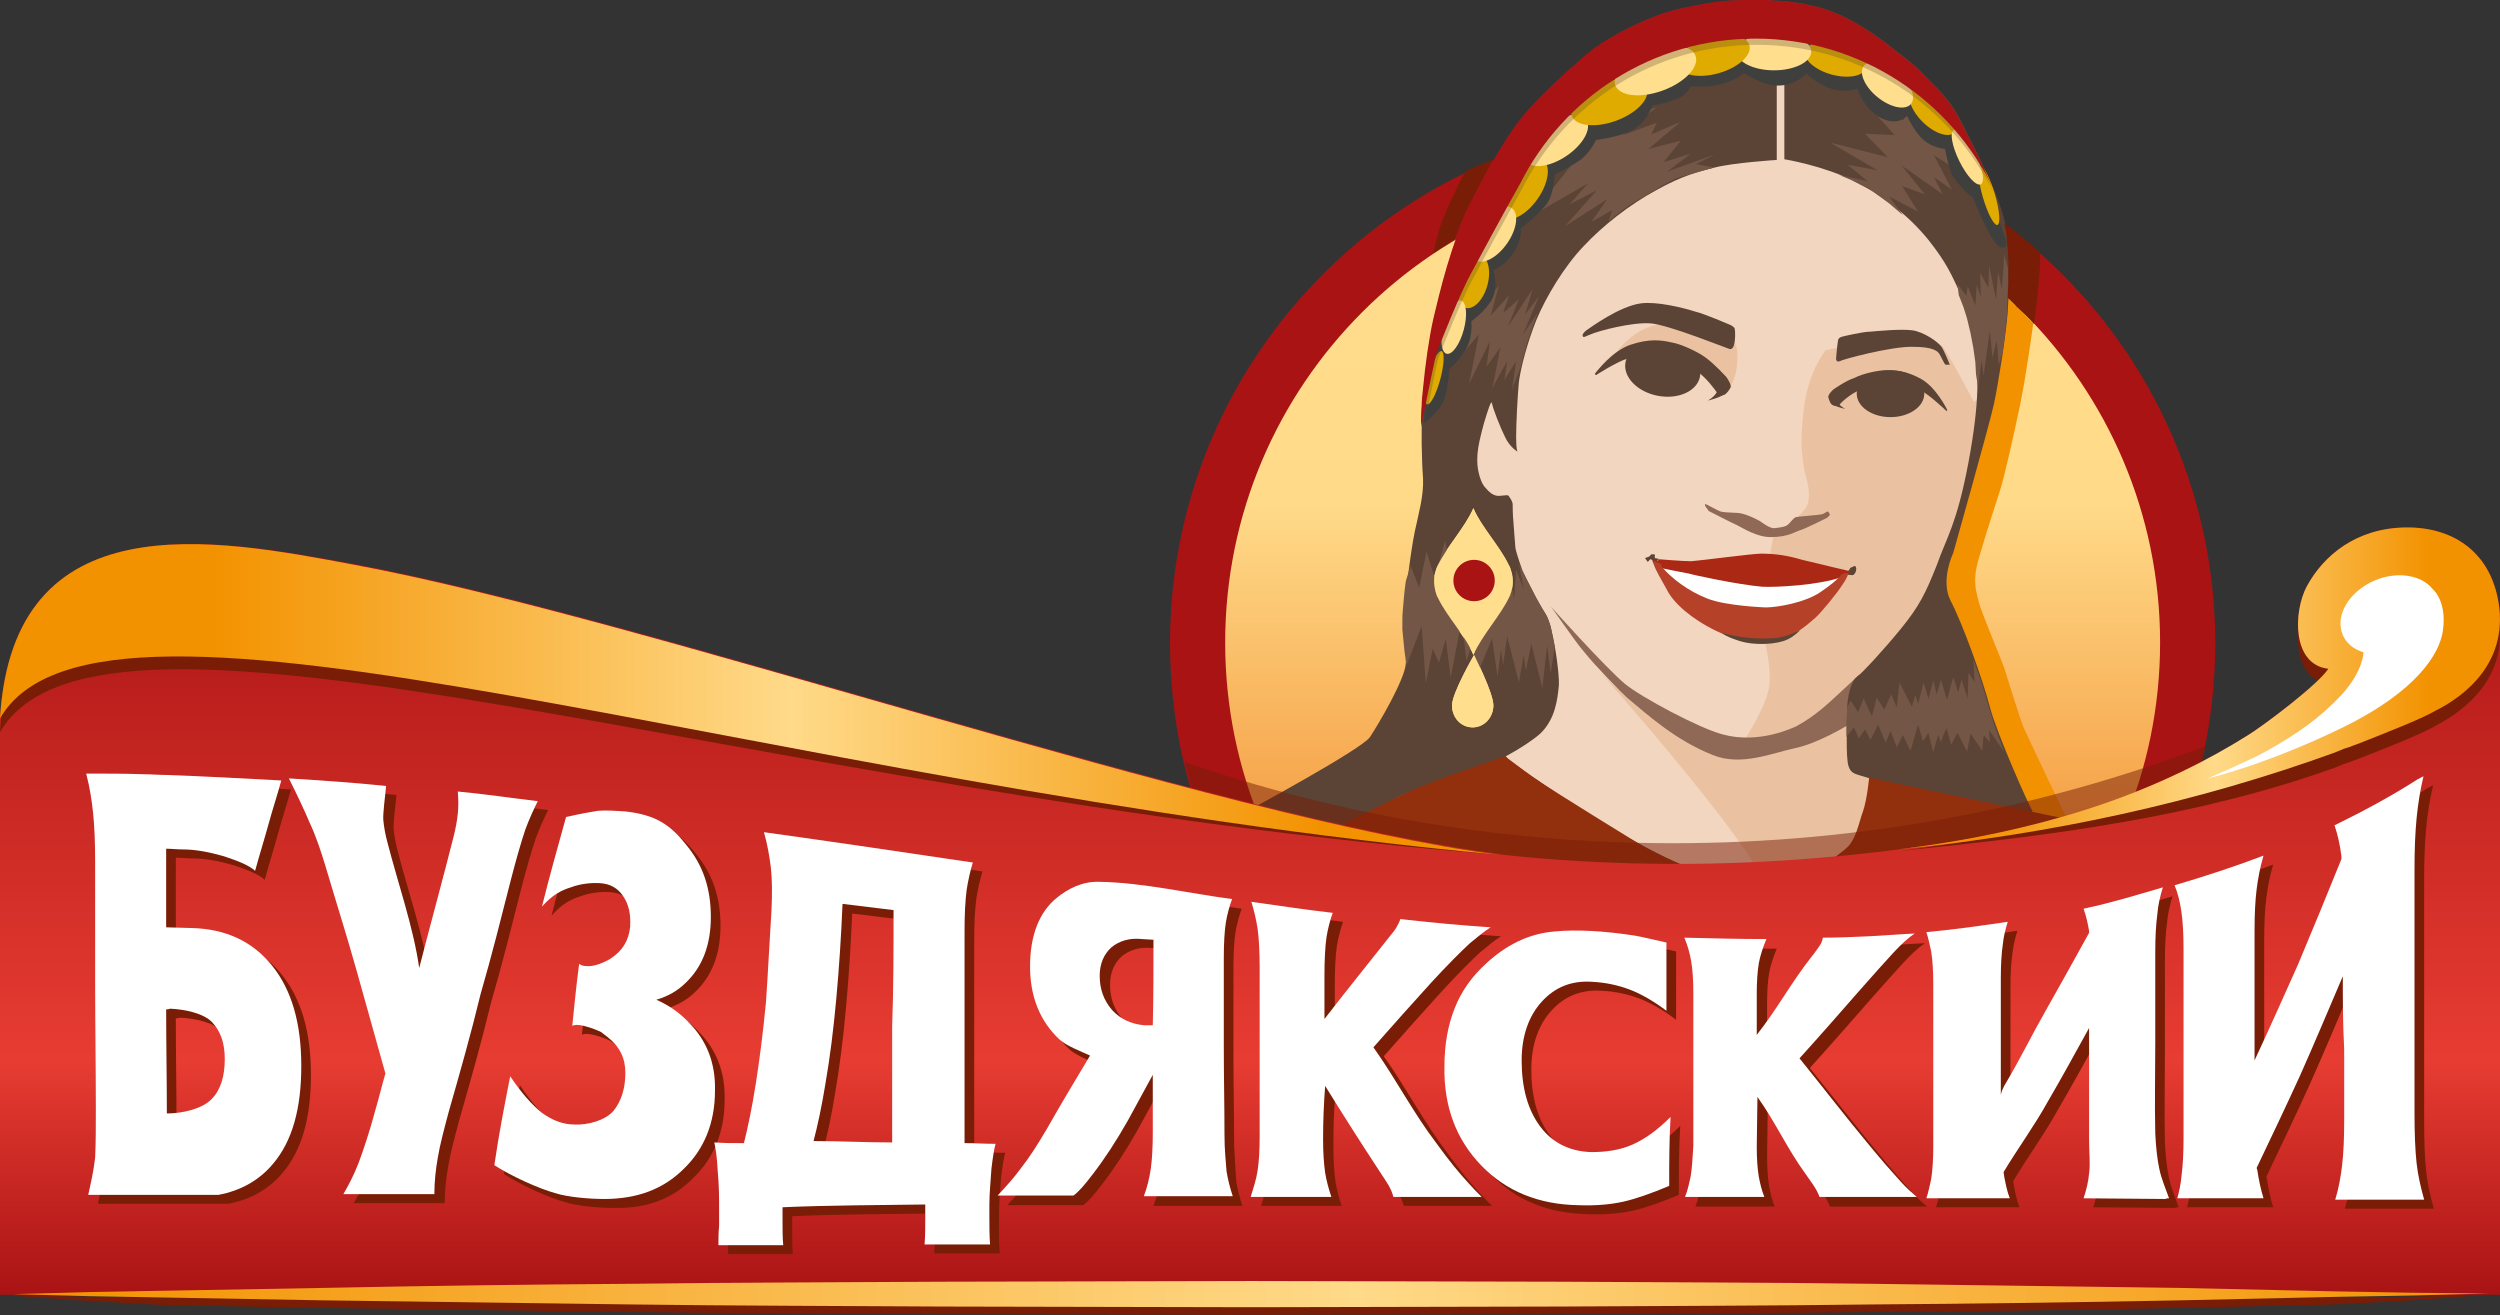 <?xml version="1.0" encoding="UTF-8"?> <!-- Generator: Adobe Illustrator 26.0.2, SVG Export Plug-In . SVG Version: 6.00 Build 0) --> <svg xmlns="http://www.w3.org/2000/svg" xmlns:xlink="http://www.w3.org/1999/xlink" x="0px" y="0px" viewBox="0 0 362.6 190.8" style="enable-background:new 0 0 362.6 190.8;" xml:space="preserve"><rect x="0" y="0" width="362.6" height="190.8" fill="#333333" stroke="none"/> <style type="text/css"> .st0{fill:url(#SVGID_1_);} .st1{fill:#A91314;} .st2{fill:#F39200;} .st3{fill:#F2D6C0;} .st4{fill:#EAC2A1;} .st5{fill:#FFDE8D;} .st6{fill:#5B4436;} .st7{fill:#FFFFFF;} .st8{fill:#8F6956;} .st9{fill:#AB2814;} .st10{fill:#B54228;} .st11{fill:#735645;} .st12{fill:#3F3F3E;} .st13{fill:#DFAB00;} .st14{fill:#92300E;} .st15{opacity:0.28;} .st16{fill:#791D06;} .st17{opacity:0.5;fill:#791D06;} .st18{fill:url(#SVGID_00000175300995518106133610000012159946272391944322_);} .st19{fill-rule:evenodd;clip-rule:evenodd;fill:#791D06;} .st20{fill:url(#SVGID_00000174560976836871921450000002631383585257691012_);} .st21{fill:url(#SVGID_00000028313410842211393290000009613807271220497060_);} .st22{fill-rule:evenodd;clip-rule:evenodd;fill:#FFFFFF;} .st23{fill:url(#SVGID_00000154400181410973004180000005552890303757376151_);} </style> <g id="Слой_1"> </g> <g id="Слой_2"> <g> <g> <g> <linearGradient id="SVGID_1_" gradientUnits="userSpaceOnUse" x1="245.511" y1="165.078" x2="245.511" y2="21.421"> <stop offset="5.405405e-03" style="stop-color:#EC6907"></stop> <stop offset="0.64" style="stop-color:#FFDA89"></stop> <stop offset="1" style="stop-color:#FFDE8D"></stop> </linearGradient> <circle class="st0" cx="245.5" cy="93.2" r="71.8"></circle> <path class="st1" d="M245.5,169.1c-41.8,0-75.8-34-75.8-75.8c0-41.8,34-75.8,75.8-75.8c41.8,0,75.8,34,75.8,75.8 C321.3,135.1,287.3,169.1,245.5,169.1z M245.5,25.4c-37.4,0-67.8,30.4-67.8,67.8c0,37.4,30.4,67.8,67.8,67.8 c37.4,0,67.8-30.4,67.8-67.8C313.3,55.8,282.9,25.4,245.5,25.4z"></path> </g> <path class="st2" d="M289.4,41.1l-0.3,6.1l-0.7,8.6l-0.9,6.8l-1.6,5.7l-2.8,9.3l-2.2,6.7l1.7,5.5l3.7,9.2l3.8,12l1.3,7.2l8.5,0.8 c0,0-5.9-12.3-6.4-13.5c-0.5-1.2-2.4-7.3-2.8-8.6c-0.4-1.2-3.3-8-3.7-9.6c-0.4-1.6-0.7-2.6-0.4-4.6c0.2-1.4,2.1-7.3,3.4-11.3 c0.7-2.1,2.1-8.4,3-12.7c1-4.9,1.9-11.8,1.9-11.8s-1-1-1.5-1.6c-0.9-0.9-2.3-2.2-2.3-2.2L289.4,41.1z"></path> <path class="st3" d="M263.8,5.7c-0.5,0.2-9.2-0.3-9.2-0.3V13l-5.7,8L231,30.4l-11.6,14.6l-6.6,11.3l-1.7,13.4l5,4.5l2.6,5.7 l2.1,5.9l2.3,8.7l-1.2,9.5l-8,5.7l14,9.4l9,8.8l16.1,4l20.5-6.1l6.6-14.7l-3.6-16.1l4-9.2l2.8-8.1l3.5-14l1.9-17.9l-10.4-23.8 l-12.7-9.4L263.8,5.7L263.8,5.7"></path> <path class="st4" d="M286.3,58.3c0,0-3.9-7.4-4.6-8.1c-0.7-0.7-10.8-0.8-10.8-0.8l-6.1,1.4c0,0-2.4,2.8-3.1,8 c-0.2,1.5-0.6,4.9-0.3,7.2c0.3,3.6,1.2,4,0.9,6.7c-0.2,1.4-1.8,2.2-1.8,2.7c0,1.6-0.2,1.9-0.2,1.9l-3.1,0.5l-0.6,3.4l11.7,1.7 l-5.6,4.7l-7.3,3.2c0,0,1.7,5.7,1.2,8.8c-0.5,3.1-3.8,8.1-3.8,8.1s12.6-2.9,12.5-3.3s10.5-11.7,10.7-11.7 c0.2-0.1,4.2-5.8,4.2-5.8l2.5-6.9l2.6-8.5l1.9-9l0.7-5.4L286.3,58.3"></path> <path class="st4" d="M232.1,97.5c0,0,22.7,25.5,24.3,31.7c1.6,6.2,4.9,1.8,4.9,1.8s1.5-3.7-0.4-2.1c-1.9,1.6,10.6-3.8,10.7-4 c0.1-0.2,3.1-13.9,2.8-14.2s-5.3-9-5.3-9s-7.9,5.9-10.6,6.3C243.6,110.2,232.1,97.5,232.1,97.5z"></path> <path class="st5" d="M212.6,73l-2.6,4.4c0,0-3.1,5.1-3.1,5.5s0.8,5.2,0.9,5.6s4.3,5.6,4.3,5.6l-2.5,7.7l0.9,4.9 c0,0,4.9-0.4,5.3-0.4c0.4,0,1.6-8.1,1.6-8.1s-2.2-3.1-2.1-3.5c0.1-0.4,3.8-6,3.9-6.4c0.1-0.4,1.2-4.6,1.2-4.6l-1.7-4l-3.7-5.9 L212.6,73z"></path> <path class="st4" d="M234.3,51.3c0,0,3.2-4.8,7.9-4.2c4.7,0.6,6.2,1.3,6.2,1.3l3,1.2c0,0,0.9,0.3,0.5,3.6c-0.4,3.3-2,3.8-2,3.8 l-0.4-1.5l-3.3-3.6c0,0-5.6-2-5.7-2S234.3,51.3,234.3,51.3L234.3,51.3L234.3,51.3L234.3,51.3"></path> <path class="st6" d="M247.7,58.1c0,0,1.8-0.4,2.5-1s-1-1-1-1S249.4,57.1,247.7,58.1z"></path> <path class="st6" d="M267.6,59.3c0,0-1.5-0.3-2-0.8c-0.5-0.5,0.8-0.8,0.8-0.8S266.2,58.5,267.6,59.3z"></path> <polygon class="st7" points="240.7,81.8 245.6,82 258.9,83.7 267,82.9 267.5,83.8 265.2,86.4 258.2,89.4 247.9,89.2 242,85.2 "></polygon> <path class="st6" d="M267.3,48.8c0,0-0.6,0.1-0.7,0.5c-0.1,0.4-0.3,2.7-0.3,2.7s0,0.6,0.5,0.4c0.5-0.3,7.3-2.1,10.4-2.1 c1.5,0,3.2,0.1,3.9,0.8c0.4,0.4,0.9,1.8,1.1,1.8c0.1,0,0.6,0,0.6,0s-0.7-1.8-1.2-2.6c-0.5-0.7-2.6-2.2-4.3-2.4 c-1.7-0.2-4.8,0.1-6,0.2C270.2,48.1,267.3,48.8,267.3,48.8z"></path> <path class="st6" d="M250.9,47.1c0,0,0.7,0.3,0.7,0.6c0.1,0.3,0.1,1.8-0.1,2.3c0,0.2-0.3,0.8-0.7,0.6c-0.4-0.1-8.8-3.5-11.4-3.7 c-2.7-0.2-7.6,1.1-8.7,1.6c-0.8,0.3-1,0.5-1.1,0.3c-0.2-0.2,0.1-0.6,0.5-0.9c0.6-0.4,4.8-3.5,7.9-3.9c2.3-0.3,6,0.6,7.9,1.2 C247.2,45.5,250.9,47.1,250.9,47.1z"></path> <path class="st6" d="M265.9,56.5c0,0-0.9,0.8-0.7,1.2c0.1,0.4,0.3,0.8,0.5,1c0.3,0.2,0.8,0.3,1.1,0c0.2-0.3,1.6-1.6,2.9-2.1 c1.3-0.6,3.3-1.4,5.4-1c1.6,0.3,3,0.8,3.6,1.1c1.2,0.6,3.6,2.9,3.6,2.9s0.2,0,0.1-0.2c-0.1-0.2-1.6-3.2-3.7-4.4s-3.7-1.3-5.2-1.3 c-1.1,0-3.4,0.5-4.5,1.1C267.7,55.2,265.9,56.5,265.9,56.5z"></path> <ellipse class="st6" cx="274.2" cy="57.1" rx="4.9" ry="3.4"></ellipse> <path class="st6" d="M250.4,54.7c0,0,0.8,1.1,0.6,1.5c-0.2,0.4-0.5,0.8-0.8,1c-0.3,0.2-0.9,0.2-1.2-0.3c-0.2-0.3-1.5-2.1-2.8-3 c-1.3-0.9-3.4-2.3-5.8-2.3c-1.8,0-3.5,0.2-4.3,0.4c-1.5,0.4-4.6,2.4-4.6,2.4s-0.3-0.1-0.1-0.3c0.2-0.2,2.4-3.2,5.1-4.1 s4.4-0.7,6.1-0.3c1.2,0.2,3.6,1.3,4.7,2.1C248.7,52.8,250.4,54.7,250.4,54.7z"></path> <ellipse transform="matrix(0.191 -0.982 0.982 0.191 142.48 280.094)" class="st6" cx="241.1" cy="53.6" rx="3.9" ry="5.5"></ellipse> <path class="st8" d="M247.3,73.1c0-0.1,1.7,0.9,2.3,1.1c0.8,0.2,2.4,0.1,3.1,0.3c0.8,0.2,1.9,0.7,2.6,1.1c0.4,0.3,1.5,1.1,2.1,1 c0.9-0.1,1.6-0.2,1.9-0.5c0.4-0.3,0.8-1,1.2-1.1c0.4-0.1,3.3-0.3,3.7-0.4c0.2,0,0.6-0.3,0.8-0.4c0.2-0.1,0.4,0.4,0.4,0.4 s0,0.3-0.6,0.6c-0.6,0.3-3,1.5-3.7,1.7s-1.7,1-4.3,1c-2,0-4-1.3-4.8-1.7c-0.7-0.3-4-2-4.2-2.1C247.8,73.9,247.2,73.5,247.3,73.1z "></path> <path class="st6" d="M239.5,80.4c-0.3,0.3-0.2,0.3-0.5,0.4c-0.3,0.1-0.5,0.1-0.3,0.3s0.2,0.5,0.4,0.3s0.2-0.4,0.5-0.2 c0.2,0.1,0.4,0.5,0.4,0.5s0.6-0.6,0.5-0.7c-0.3,0-0.5,0-0.5-0.2s0.1-0.4-0.1-0.4C239.5,80.4,239.5,80.4,239.5,80.4z"></path> <path class="st6" d="M268,82.8c0.3,0,0.2-0.4,0.5-0.5c0.3-0.1,0.6-0.4,0.7,0c0.1,0.4-0.1,0.8-0.2,0.9c-0.1,0.1-0.2,0.3-0.5,0.2 c-0.4,0-0.6-0.1-0.7,0C267.5,83.5,268,82.8,268,82.8z"></path> <path class="st9" d="M240.5,81.1c0,0,3.5,0.3,4.8,0.3c1.4-0.1,8.9-1.1,10.1-1.1c2.2,0,4,0.3,6,0.9c1.2,0.3,4.3,1,4.6,1.1 c0.9,0.2,2.5,0.6,2.5,0.6s-0.6,0.5-1.4,0.8c-3.3,1.2-9.6,1.5-11.5,1.4c-3.5-0.3-10-1.7-10.6-1.9c-0.4-0.1-4.4-0.8-4.7-1 c-0.3-0.2-0.7-0.9-0.7-0.9h0.5H240.5z"></path> <path class="st10" d="M241.1,82.3c1.4,1.6,3.7,3.4,6.5,4.5c2.7,1.1,8.5,1.3,8.5,1.3c1.7,0,5.7-0.7,7.9-2.2c2.2-1.5,2.8-2.2,3-2.5 c0.2-0.3,1.1-0.3,1.1-0.3s-0.1,0.6-0.8,1.6c-0.8,1.3-3.2,4.2-4,4.9c-0.8,0.7-2.8,2.5-4.7,3c-1.8,0.4-6,0.7-9.7-1.1 c-3.7-1.8-6.2-4.1-7.1-5.9c-0.8-1.5-1.6-2.7-2-3.9c-0.1-0.3,0.2-0.3,0.2-0.3l0.9,0.4C240.9,81.7,241,82.2,241.1,82.3z"></path> <path class="st8" d="M224.7,87.7c-0.3-0.3,8.2,9.2,11,11.5c2.3,1.9,10.7,6.4,14.1,7.3c5.3,1.5,10.4-1,10.8-1.2 c2.8-1.5,4.9-3.6,5.9-4.5c1-0.9,3.1-2.9,3.1-2.9l1.2,0.3l-1.3,6.9l-1.7,0.2c0,0-4.1,2.5-7.4,3.2s-7.9,2.7-12,1 c-5.3-2.1-9.3-5.7-12.4-8.3c-0.7-0.6-4.7-4.7-6.2-6.6C228.3,92.9,225,87.9,224.7,87.7z"></path> <path class="st6" d="M288.6,102.5c-1-3.9-4-12.2-5.7-15.4c-1.5-3,0.4-6.9,0.4-6.9s5.3-18.8,5.9-21.6c0.6-2.8,1.7-9.6,2-13.3 c0.2-3.7,0.4-6.9-0.1-11.3c-0.5-4-2.4-8-6.5-16.1c-1.2-2.4-2.5-4-3.7-5.2l0,0l0,0c-0.5-0.5-1-1-1.4-1.4c-1.6-1.8-3.4-3.1-3.8-3.4 c-0.9-0.6-3.9-3.4-8.5-5.6s-9.8-2.2-9.8-2.2c-1-0.2-4.9-0.1-6.6,0c-1.7,0.1-7.2,0.9-10.5,2.2c-3.3,1.2-7.5,3.3-10.6,6 s-6.1,5.5-8.2,7.9s-4.6,6.3-7.8,12.7c-3.2,6.3-4.9,14-5.7,17.3c-0.6,2.6-1.2,6.8-1.5,10.1l0,0l0,0c-0.1,0.9-0.2,1.8-0.2,2.5 c-0.2,3.2-0.1,8.1,0.1,10.6c0.1,2.5-0.6,4.9-1.2,7.7c-0.6,2.8-1.7,11.5-1.6,13.6c0.1,2.1,0.4,3.2,0.3,5.5 c-0.1,2.3-4,8.9-5.2,10.7s-18.1,10.9-18.1,10.9c-0.1,0,1.7,5,3.5,8.3c0.5,0.9,12.3-7.6,14.6-8.1c0.3-0.1,3.4-2.2,5.4-3 c5.7-2.1,12.2-2.2,15.5-0.3c1.7,4.6,6,11.4,16.6,16.4c11.3,5.3,21.5,5,30.8,1.6c9.3-3.3,24.7-11,25.3-11.7l2.5-3.4 C294.6,117.6,289.6,106.4,288.6,102.5z M206.5,57.6l0,0.3c-0.1-0.1-0.2-0.1-0.3-0.2C206.2,57.8,206.3,57.7,206.5,57.6z M208.2,85.8c-0.2-0.5-0.2-1-0.2-1.4c0,0,0-0.1,0-0.1c0,0,0-0.1,0-0.1c0-0.5,0.1-1,0.3-1.6c0,0,0,0,0,0c0,0,0,0,0,0 c0.1-0.2,0.1-0.4,0.2-0.5c1.2-2.7,4-5.6,5.2-8.4c1.1,2.6,3.9,5.6,5.1,8.2c0.2,0.3,0.3,0.6,0.4,1c0.2,0.5,0.2,1,0.2,1.4 c0,0,0,0.1,0,0.1c0,0,0,0.1,0,0.1c0,0.5-0.1,1-0.3,1.6c0,0,0,0,0,0c0,0,0,0,0,0c-0.1,0.2-0.1,0.4-0.2,0.5c-1.2,2.7-4,5.6-5.2,8.4 c-1.1-2.6-3.9-5.6-5.1-8.2C208.5,86.5,208.3,86.1,208.2,85.8z M213.6,105.5c-1.7,0-3-1.4-3-3.2c0-1.8,3.2-7.3,3.2-7.3 s2.8,5.5,2.8,7.3C216.6,104,215.2,105.5,213.6,105.5z M275.7,91.2c-2.7,3.3-5.6,6.4-6.4,7c-0.8,0.6-1.4,2.7-1.4,5 c0,2.3-0.2,6.5,0.2,7.9c0.4,1.2,0.9,1.1,3.1,1.8c0,0-0.4,5-2,8.4c-0.3,0.7-3.7,6.7-16.8,6.6c-8.8-0.1-29.8-14.9-33.6-17.7 l-0.4-0.5c2.2-1.2,4-2.4,5-3.3c2.2-2.1,2.5-5,2.7-7c0.1-2-0.9-8.8-1.9-10.3c-1.5-2.3-3.4-6.4-3.4-6.4s-0.8-2.2-1-3.2 c-0.1-1-0.2-2.8-0.3-3.9c-0.1-1-0.1-2.1-0.1-2.4c0-0.5-0.4-1-0.6-1.3c-0.2-0.2-1.1,0.1-1.7,0c-0.6-0.1-1.1-0.5-1.6-1.1 c-0.5-0.5-0.8-1.3-1-2.1c-0.2-0.8-0.3-1.7-0.2-2.9c0.1-1.2,0.4-2.4,0.9-4.3c0.6-2,1.1-3.6,1.2-3c0.1,0.7,1.2,3.5,1.9,4.9 c0.7,1.5,1.8,2.1,1.8,2.1s-0.2-0.2-0.2-2.1s0.2-5.9,0.4-8c0.3-2.2,1.2-5.6,2.5-8.9c1.4-3.4,4.1-7.9,6.9-10.8 c2.7-2.9,6.6-6,10.5-8.1c3.9-2.2,6.5-2.8,8.5-3.3c2.7-0.7,9-1.1,9-1.1l0-14.3l0.6-1.4l0.5,1.1l0,14.5c0,0,5.6,0.9,10.2,3.2 c3.8,1.9,7.7,4.8,10.7,8.5c2.7,3.4,3.4,5.2,4.4,7.3c1,2.1,2,5.5,2.4,8.8c0.4,3,0.7,7.1-1,16.2c-1.7,9-3.2,10.9-4.6,14.9 C279.3,86,278.4,87.9,275.7,91.2z"></path> <path class="st11" d="M211.5,41.6l-1.1,3l-1,3.4l2.2-2.2c0,0-1.8,6.6-1.6,6.3c0.1-0.3,2.7-3.6,2.7-3.6l-0.5,2.7l2.3-2.7l-1.4,7.1 l3-6.1l-0.5,3.7l2-2.8c0,0-1.2,6.6-1.3,6.3c0-0.3,2.3-4.3,2.3-4.3l-0.4,2.7l1.7-2.7l-0.6,4.1l1-2.6l0.3-0.8c0,0,0.5-1.9,0.7-2.7 s1-3,1-3l0.7-2l-2.1,3.1l2.3-5.5l-2,2.6l1.1-3.7l-3.6,5.5l1.6-4l-2.3,2l0.9-2.6l-2.7,3l1.2-4.4l-3,3.8l1-5l-2.7,2.9l-0.3-3.1 L211.5,41.6z"></path> <polygon class="st11" points="274.3,9.3 280.8,13.2 281,15.9 284.4,21.4 280.7,19.4 284.2,24.9 280.5,22.5 283.1,27.5 280.5,25.7 281.8,28.2 275.8,24 279.2,28.2 275.9,27 278.2,30.7 274,28.5 276,31.2 274,29.5 271.4,27.6 268.5,26.1 266.8,25.4 270.9,26.3 268,23.9 272.3,24.7 265.5,20.7 273.8,22.8 270.5,19.4 274.8,19.6 272.1,16.6 276.2,17.4 275.2,15.8 277.4,16.5 275.4,12.1 277.9,13 "></polygon> <path class="st11" d="M204.6,82.1c0,0-0.7,2.1-0.7,2.2c-0.2,1.2-0.4,3.8-0.4,3.8c0,0-0.1,1-0.1,1.6c0,0.6,0,1.6,0,1.6l0.3,3.1 l0.3,2.1c-0.1,0.3,2.2-5.7,2.2-5.7l0.6,8.3l1-5l0.9,2l1-3.4l0.7,5.6L212,90l0.7,5.9l1.1-3.6l0.3,5.9l2.3-5.6l0.8,5.5l0.5-3.9 l0.3,2.3l0.6-4.2l1.7,6.7l0.7-4l0.3,2.3l0.8-3.9l1.6,6.4l0.7-6.2l0.5,4.1l0.6-3.9l-0.3-1.5l-0.3-1.5l-0.4-1.1l-0.3-0.6l-0.6-1 l-0.8-1.4l-0.6-1.2l-0.7-1.3l-0.7-1.3l-0.5-1.2l0.7,3.8l-1.1-2.9l-0.3,4.3l-0.7-4.3l-0.8,3.5l-1-2.9l-1.3-2.7l-1.6,2l-1.8,2.6 l-0.5-5.2l-0.5,3.3l-1.3-2l-0.5-2.8l-1.5,5.4l-1.2-3.8c0,0-1.1,5.5-1.1,5.3C205.9,85.2,204.6,82.1,204.6,82.1z"></path> <path class="st11" d="M231.8,11.3c0,0-7.4,6.2-9.8,9.9s6.8-1.8,6.8-1.8l-6.8,7.2l6.1-2.9l-6.1,7.7l8.3-4.8l-2.6,3l3.9-2l-4.6,5.2 l6.1-3.9l-2.3,3.3l3-1.7l-0.5,1.6c0,0,3-2.5,4.3-3.1c1.3-0.7,4.6-2.9,6-3.3s5-1.4,5-1.4l-2.6-0.5l2.7-1.4l-6.9,2.5l3.4-2.6 l-3.9,1.2l2.5-3.1l-4.7,1.2l4.6-3.9l-4.2,1.8l0.8-1.7l-4.9,1.8l4.8-4l-4.9,1.4l3.1-3.9l-5.6,1.8L231.8,11.3z"></path> <path class="st12" d="M290.6,33.9c0,0,1.1,2.2-0.3,2c-1.4-0.2-3.6-6.1-4.3-7.5c-0.1,0.4-2.3-2-2.9-3.1c-0.5-1.1-1-3.7-1-3.7 s-1.7-0.1-3.1-1.3s-2.4-3.5-2.4-3.5s-1.3,1.6-3.8,0.3s-3.4-4.2-3.4-4.2s-1.7,0.6-3.7,0s-3.7-2.2-3.7-2.2s-1.5,1.6-3.8,1.7 c-2.3,0.2-5.3-1.8-5.3-1.8s-1,1-3.2,1.6c-2.3,0.6-4.5,0.3-4.5,0.3s-0.3,1.1-1.9,1.8c-1.6,0.7-3.6,1-3.6,1s-0.8,2.3-2.8,3.5 c-2,1.1-5.4,1.5-5.4,1.5s-0.9,1.9-2.3,2.9c-1.4,1-3.7,2.1-3.7,2.1s-0.1,2.7-1.1,4.2c-1,1.5-3.8,3.6-3.8,3.6s0.2,1.7-1.1,3.6 c-1.3,1.9-2.9,2.5-2.9,2.5s0.8,2.3-0.2,4.2c-1,1.8-3,3.2-3,3.2s0.3,2.5-1,4.4c-1.3,1.9-2.2,2.5-2.2,2.5s-0.1,3.3-1,5 s-2.7,2.9-2.7,2.9l0.1-3.7l1.8-9.9l4.9-11.6l6.5-10.7l6.4-9.4l10.5-7.7l11.2-3.7l14-0.5l8.5,3.3l9.7,6.8l3.9,4.4l2.6,4.5l1.9,4.2 L290.6,33.9z"></path> <ellipse transform="matrix(0.573 -0.82 0.82 0.573 71.896 192.716)" class="st13" cx="220.8" cy="27.4" rx="5.1" ry="2.6"></ellipse> <ellipse transform="matrix(0.261 -0.966 0.966 0.261 118.378 236.356)" class="st13" cx="213.5" cy="40.9" rx="4" ry="2.2"></ellipse> <ellipse transform="matrix(0.261 -0.966 0.966 0.261 109.975 238.581)" class="st5" cx="210.7" cy="47.5" rx="4" ry="1.5"></ellipse> <ellipse transform="matrix(0.261 -0.966 0.966 0.261 100.827 241.317)" class="st13" cx="207.9" cy="54.8" rx="4" ry="0.9"></ellipse> <ellipse transform="matrix(0.829 -0.56 0.56 0.829 27.24 129.802)" class="st5" cx="225.6" cy="20.4" rx="5.3" ry="2.7"></ellipse> <ellipse transform="matrix(0.573 -0.82 0.82 0.573 64.682 191.99)" class="st5" cx="216.5" cy="34" rx="4.6" ry="2.4"></ellipse> <ellipse transform="matrix(0.265 -0.964 0.964 0.265 187.52 262.957)" class="st13" cx="266.2" cy="8.5" rx="2.3" ry="4.6"></ellipse> <ellipse class="st5" cx="257.3" cy="7.5" rx="5.4" ry="2.7"></ellipse> <ellipse transform="matrix(0.707 -0.707 0.707 0.707 70.762 202.958)" class="st13" cx="280.4" cy="16.1" rx="2.2" ry="4.4"></ellipse> <ellipse transform="matrix(0.632 -0.775 0.775 0.632 91.387 216.628)" class="st5" cx="273.6" cy="12.2" rx="2.3" ry="4.4"></ellipse> <ellipse transform="matrix(0.96 -0.281 0.281 0.96 3.599 82.083)" class="st13" cx="288.4" cy="28.5" rx="0.9" ry="4.4"></ellipse> <ellipse transform="matrix(0.897 -0.442 0.442 0.897 19.218 128.39)" class="st5" cx="285.4" cy="22.9" rx="1.3" ry="4.4"></ellipse> <ellipse transform="matrix(0.939 -0.344 0.344 0.939 9.147 81.181)" class="st13" cx="233.4" cy="14.8" rx="5.8" ry="2.9"></ellipse> <ellipse transform="matrix(0.962 -0.272 0.272 0.962 7.207 67.944)" class="st13" cx="248.6" cy="8" rx="5.4" ry="2.7"></ellipse> <ellipse transform="matrix(0.939 -0.344 0.344 0.939 11.137 83.236)" class="st5" cx="240.1" cy="10.2" rx="6.2" ry="3.1"></ellipse> <path class="st14" d="M301.7,119.2l-30.6-6.4c0,0-0.3,3.2-0.9,4.9c-0.6,1.6-1,4.2-2.5,5.4s-2.9,2.4-5.5,3.4s-8.6,1.5-11.3,1.3 s-11.9-4.5-13.2-5.4c-1.3-0.9-11.8-7.2-15.5-9.8c-1-0.7-3.9-2.9-3.9-2.9s-11.2,3.7-14.5,5.4c0,0,4.4-1.8,10.4-1.6 c2.9,0,5.1,1.3,5.1,1.3s1.3,4.9,7.1,10.2c3.5,3.2,10.5,7.7,16.8,9c6.2,1.4,13.3,2.4,23.5-1.2c7.4-2.6,20.6-8.8,21.2-9.1 c0.4-0.2,4.1-2.5,4.1-2.5c-0.2,0.3,3.9,2.2,5.5,0C299.1,118.9,301.7,119.2,301.7,119.2z"></path> <g class="st15"> <path class="st6" d="M208.6,52c0.3-0.8,3.4-8.7,5.1-11.7c0.9-1.7,4.8-8.9,7-12.8c6.3-12.5,19.2-21,34.1-21 c15.3,0,28.5,9,34.6,22c-1.1-2.5-2.6-5.6-4.7-9.7c-1.2-2.4-2.5-4-3.7-5.2l0,0l0,0c-0.5-0.5-1-1-1.4-1.4 c-1.6-1.8-3.4-3.1-3.8-3.4c-0.9-0.6-3.9-3.4-8.5-5.6s-9.8-2.2-9.8-2.2c-1-0.2-4.9-0.1-6.6,0c-1.7,0.1-7.2,0.9-10.5,2.2 c-3.3,1.2-7.5,3.3-10.6,6c-3.1,2.6-6.1,5.5-8.2,7.9s-4.6,6.3-7.8,12.7c-3.2,6.3-4.9,14-5.7,17.3c-0.6,2.6-1.2,6.8-1.5,10.1 c-0.1,0.9-0.2,1.8-0.2,2.5c-0.1,0.9-0.1,2-0.1,3.1C207.4,57.9,208.4,52.6,208.6,52z"></path> <path class="st6" d="M208.8,82.9 M208.3,85.2 M219.8,85.1"></path> </g> <g> <path class="st1" d="M208.4,51.1c0.3-0.8,3.4-8.7,5.1-11.7c0.9-1.7,4.8-8.9,7-12.8c6.3-12.5,19.2-21,34.1-21 c15.3,0,28.5,9,34.6,22c-1.1-2.5-2.6-5.6-4.7-9.7c-1.2-2.4-2.5-4-3.7-5.2l0,0l0,0c-0.5-0.5-1-1-1.4-1.4 c-1.6-1.8-3.4-3.1-3.8-3.4c-0.9-0.6-3.9-3.4-8.5-5.6s-9.8-2.2-9.8-2.2c-1-0.2-4.9-0.1-6.6,0c-1.7,0.1-7.2,0.9-10.5,2.2 s-7.5,3.3-10.6,6s-6.1,5.5-8.2,7.9s-4.6,6.3-7.8,12.7c-3.2,6.3-4.9,14-5.7,17.3c-0.6,2.6-1.2,6.8-1.5,10.1 c-0.1,0.9-0.2,1.8-0.2,2.5c-0.1,0.9-0.1,2-0.1,3.1C207.1,57,208.2,51.6,208.4,51.1z"></path> <path class="st1" d="M208.5,82 M208,84.3 M219.5,84.1"></path> </g> <path class="st6" d="M249.7,91.8c2,0.5,3.9,0.8,5.8,0.8c1,0,2,0,2.9-0.2c0.9-0.2,1.8-0.6,2.7-1c-0.7,0.7-1.5,1.3-2.5,1.6 c-1,0.3-2.1,0.4-3.1,0.4c-1,0-2.1-0.1-3.1-0.4C251.5,92.7,250.5,92.4,249.7,91.8z"></path> <g> <path class="st5" d="M208,84.4c0,0.5,0.1,0.9,0.2,1.4c0.1,0.3,0.2,0.7,0.4,1c1.3,2.7,4.1,5.6,5.1,8.2c1.2-2.8,4-5.8,5.2-8.4 c0.1-0.2,0.2-0.4,0.2-0.5c0,0,0,0,0,0c0,0,0,0,0,0c0.2-0.5,0.3-1.1,0.3-1.6c0,0,0-0.1,0-0.1c0,0,0-0.1,0-0.1 c0-0.5-0.1-0.9-0.2-1.4c-0.1-0.3-0.2-0.7-0.4-1c-1.3-2.7-4.1-5.6-5.1-8.2c-1.2,2.8-4,5.8-5.2,8.4c-0.1,0.2-0.2,0.4-0.2,0.5 c0,0,0,0,0,0c0,0,0,0,0,0c-0.2,0.5-0.3,1.1-0.3,1.6c0,0,0,0.1,0,0.1C208,84.3,208,84.4,208,84.4z"></path> <path class="st5" d="M210.6,102.3c0,1.8,1.3,3.2,3,3.2c1.7,0,3-1.4,3-3.2c0-1.8-2.8-7.3-2.8-7.3S210.6,100.5,210.6,102.3z"></path> </g> <circle class="st1" cx="213.8" cy="84.2" r="3"></circle> <path class="st11" d="M283.9,41.2l0.2,1.6l0.7,1.8l0.5,1.6l0.5,2.1l0.4,2.1l0.3,2.1l0.1,1.8l0.3,1.9l0.5-3.9l0.3,2.2l0.9-6.5 l0.4,3.9l0.6-2.5l0.3,3.6l0.6-2.1l0.3-2.3l0.3-3.1l0.1-3.2l0.1-3.1l-0.6-2.3c0,0-0.3,5-0.4,4.9c0-0.2-0.5-2.3-0.5-2.3l-0.3,3.9 l-1-4.8l-0.1,3.1l-1.2-2.1l0.1,3.5l-0.6-1.8l-0.2,3l-1.1-2.8l-0.2,1.4L283.9,41.2z"></path> <path class="st11" d="M267.9,102.7l-0.1,2.3v1.9l1.1-1.4l0.7,1.6l0.9-1.3l0.8,1.5l1.1-2.2l1.1,2.6l0.7-1.7l0.9,2.4l0.9-1.8 l1.1,2.3l1.1-3.8l0.7,2.4l0.8-1.2l0.7,2.8l0.7-2.5l0.4,1l0.8-2l0.7,2.4l0.9-1.7l1.4,2.7l0.5-2.6l1.7,2.5l0.2-2.3l0.9,1.1 l-0.1-1.8l2.2,3.2l-1.4-3.8l-0.6-1.9l-0.7-2.4l-0.7-2.3l-1.1-3.1c0,0,0.2,3.5,0.2,3.4c0-0.1-0.9-1.4-0.9-1.4l-0.1,3.7l-0.9-2.7 l-0.5,1.8l-0.7-2.2l-0.9,3.3l-0.9-2.9l-0.6,2.1l-0.5-2l-0.7,2.7l-0.7-2.4l-0.8,3.1l-0.4-1.3l-0.5,1.7l-1.8-3.5l-0.4,3.6l-0.8-1.9 l-1,2.2l-1.1-1.7l-0.7,2.7l-1.2-2.6l-0.8,2l-1.1-1.7L267.9,102.7z"></path> <path class="st16" d="M216.6,23.1c0,0-1.5,2.7-1.8,3.3c-0.3,0.6-1.4,2.7-1.7,3.3c-0.2,0.3-1.1,2.4-1.3,2.9s-0.8,2.1-0.8,2.1 s-1,0.6-1.2,0.8c-0.2,0.1-1.7,1.1-1.9,1.2c0.1-0.7,0.7-2.9,0.9-3.6c0.2-0.8,1.3-3.2,1.5-3.7c0.3-0.6,1.2-2.5,1.4-3 c0.2-0.4,1-1.7,1-1.7S214.1,24.2,216.6,23.1z"></path> <path class="st16" d="M290.7,32.4c0,0,0.1,0.6,0.2,0.9c0.1,0.4,0.2,1.4,0.2,2c0.1,0.6,0.2,2.2,0.2,2.6c0,0.5,0,2.3,0,3 c0,0.7-0.1,1.9-0.1,2.3c0.2,0.2,1.1,1,1.3,1.3c0.2,0.2,0.9,0.8,1.2,1.1c0.3,0.3,1.3,1.3,1.3,1.4c0,0.1,0.3-2.2,0.5-3.9 c0.2-1.7,0.3-3.8,0.4-4.7c0-0.8,0-1.8,0-1.8c0,0-1.5-1.3-2.1-1.8C293.2,34.3,291.1,32.6,290.7,32.4z"></path> <path class="st14" d="M194.1,119.9c0,0,8.9-4.5,10.1-5s5-1.6,6.7-1.6s5.8-0.3,8.5,1.4c0.9,2.7,3.2,5.1,4.3,6.4l4.1,4.5 c0,0-27.8-2-28-2C199.7,123.6,194.1,119.9,194.1,119.9z"></path> <path class="st17" d="M242.7,122.3c-24.8,0-48.7-4.1-70.9-11.8c7.8,33.5,37.9,58.6,73.8,58.6c36.7,0,67.4-26.2,74.3-60.9 C296,117.3,270,122.3,242.7,122.3z"></path> </g> <g> <linearGradient id="SVGID_00000020400062401317816860000016490331354026944159_" gradientUnits="userSpaceOnUse" x1="181.292" y1="187.801" x2="181.292" y2="76.58"> <stop offset="0" style="stop-color:#A91314"></stop> <stop offset="0.305" style="stop-color:#E73C32"></stop> <stop offset="1" style="stop-color:#A91314"></stop> </linearGradient> <path style="fill:url(#SVGID_00000020400062401317816860000016490331354026944159_);" d="M362.6,89.8v-0.1c0,0,0,0,0,0 c0-0.5,0-1-0.1-1.5c-0.9-7.8-6.4-11.8-13.6-11.7c-7.2,0.1-11.9,4.1-14.3,8.5c-2,3.7-2.2,11.4,3.1,12c-1.5,2.3-9.2,8.1-11.6,9.6 c-10,6.3-23.2,12-41.7,15.3c-13.6,2.2-27.4,3.4-41.3,3.4c-9.1,0-18-0.5-26.8-1.5c0.5,0,0.9,0.1,1.4,0.1 c-41-5.2-123.7-34.2-166.3-42.1C31.1,78.1,1.9,72.5,0,104.2c0,0,0,0,0,0l0,0v83.6h362.6V90C362.6,89.9,362.6,89.9,362.6,89.8z"></path> <g> <path class="st19" d="M89,175.2c-2.3,0-5.3-0.3-6.9-0.8c-2.6-0.7-6.5-2.5-9-4.1c0.7-4.8,1.4-8.3,2.3-12.9 c1.6,2.4,3.2,4.2,4.6,5.3c1.5,1.1,3.1,1.7,4.7,1.7c2,0.1,4.5-0.6,5.7-2c1.1-1.4,1.7-3.2,1.7-5.5c0-2.1-0.8-3.8-2.6-5.2 c-0.3-0.2-0.6-0.5-0.9-0.7c-0.8-0.4-1.7-0.7-2.5-0.9c-0.8-0.2-1.4-0.2-1.7,0c0.3-3,0.6-6,1-9c0.4,0.3,1,0.4,1.8,0.3 c0.8-0.1,1.5-0.4,2.3-0.8c0.1-0.1,0.3-0.1,0.5-0.3c1.7-1.1,2.6-2.6,2.8-4.6c0.1-1.8-0.2-3.2-1-4.4c-0.8-1.2-1.9-1.8-3.3-1.9 c-1.4-0.1-3,0.1-4.3,0.6c-1.3,0.4-2.6,1-4.2,2.8c1.2-4.8,2.2-8.3,3.5-13c2.2-0.5,3.4-0.7,4.6-0.9c1.2-0.1,2.6,0,4.1,0.1 c4.2,0.5,6.3,1.8,8.7,4.8c2.5,3,3.6,6.4,3.6,10.5c0,4-1.2,7.2-3.6,9.5c-1.2,1.2-2.6,2-4.3,2.5c1.8,0.8,3.4,1.9,4.7,3.3 c2.6,2.6,3.9,5.9,3.8,9.9c0,4.7-1.6,8.5-4.5,11.3C97.6,173.9,93.8,175.3,89,175.2"></path> <path class="st19" d="M243.5,173.3c-2.6,1.1-4.9,1.9-6.7,2.3c-1.8,0.4-4,0.6-6.5,0.5c-5.7-0.1-10.4-2-14-5.7 c-3.7-3.8-5.5-8.6-5.4-14.4c0-3.2,0.5-6,1.5-8.5c1-2.5,2.5-4.6,4.6-6.5c2.7-2.5,6-4.3,9.9-4.6c3-0.3,7.1-0.1,11.6,0.6 c1.2,0.2,2.7,0.6,4.6,1c0,3.3,0,6.6,0,9.9c-2-1.5-3.8-2.5-5.4-3.1c-1.6-0.6-3.4-1-5.4-1.1c-3-0.2-5.4,0.8-7.3,2.9 c-1.9,2.1-2.9,5-2.9,8.5c0,4,0.9,7.2,2.7,9.6c1.8,2.4,4.3,3.6,7.4,3.7c2.2,0,4.2-0.3,6-1.1c1.8-0.8,3.6-2.1,5.5-4 C243.5,166.7,243.5,170,243.5,173.3"></path> <path class="st19" d="M25.5,147.7L25.5,147.7c0,5,0.1,10.1,0.1,15.1c2.3,0,5.2-0.7,6.5-2.1c1.3-1.3,1.9-3.3,1.9-5.8 c0-2.3-0.6-4-1.8-5.3c-1.2-1.3-3.9-1.9-6.1-2C25.9,147.7,25.7,147.7,25.5,147.7 M15.3,161.9c0-5.9-0.1-11.9-0.1-17.8 c0-5.9,0-11.9,0-17.8c0-2.8-0.1-5.2-0.3-7.1c-0.2-1.9-0.5-3.8-1-5.7l0.1,0c2.8,0,5.6,0,8.4,0.1c1,0,2.1,0.1,3.1,0.1 c5.6,0.2,11.2,0.5,16.7,0.8c-0.6,2.2-1.3,4.3-1.9,6.5c-0.6,2.2-1.3,4.4-1.9,6.6c-0.9-0.8-2.4-1.4-4.5-2.1c-2.1-0.6-4.1-1-6-1 c-0.8,0-1.6-0.1-2.4-0.1c0,3.8,0,7.6,0,11.4c0.9,0,2.7,0.1,3.6,0.1c5.1,0.1,9,2,11.8,5.5c2.8,3.5,4.2,8.3,4.2,14.5 c0,6.2-1.3,10.9-4.1,14.2c-2,2.4-4.7,3.9-7.9,4.5l-18.9,0c0.4-1.8,0.8-3.6,1-5.4C15.3,167.1,15.4,164.7,15.3,161.9z"></path> <path class="st19" d="M66.6,162.5c-0.7,2.6-1.3,4.9-1.6,6.7c-0.3,1.7-0.5,3.5-0.5,5.3l-13.2,0c0.7-1.2,1.5-2.7,2.2-4.5 c0.7-1.9,1.6-4.5,2.5-7.9c0.5-1.7,0.9-3.4,1.4-5.1l0,0c-1.4-5-2.8-10-4.2-15c-1.4-5-3-10-4.5-15.1c-0.7-2.3-1.4-4.4-2.3-6.3 c-0.8-1.9-1.8-4-3-6.4c4.7,0.3,9.4,0.6,14.1,1.1c-0.1,1.3-0.5,4-0.4,5c0.1,1,0.3,2.1,0.6,3.2c1.4,5.5,3.8,12.4,4.6,18.2 c1.3-5.1,3.7-13.9,5-19.1c0.3-1.2,0.5-2.3,0.6-3.3c0.1-0.9,0.1-2,0-3.2c4.2,0.4,7.4,0.9,11.6,1.4c-0.6,1.2-1.2,2.5-1.8,4.1 c-0.6,1.8-1.3,4.2-2.1,7.3c-1.4,5.5-2.8,11.1-4.4,16.6C69.8,151.3,68.2,156.9,66.6,162.5"></path> <path class="st19" d="M168.7,150L168.7,150c-0.1,0-1.2,0-1.3,0c-1.9-0.2-3.4-0.9-4.6-2.2c-1.2-1.4-1.8-3-1.8-5 c0-1.7,0.6-3.1,1.7-4.1c1.1-0.9,2.6-1.4,4.4-1.2c0.2,0,1.4,0.1,1.7,0.1C168.7,141.8,168.7,145.9,168.7,150 M179,166.1 c0-4.3-0.1-8.6-0.1-12.9c0-4.3,0-8.6,0-12.9c0-2.1,0.1-3.8,0.3-5.1c0.2-1.2,0.5-2.3,0.9-3.4c-6.1-0.8-13-2.4-19.2-2.5 c-2.5-0.1-4.6,1-6.2,2.3c-2.6,2.1-3.9,5.5-3.9,10c0,4.3,1.4,7.9,4.3,10.6c1,0.9,3.1,1.7,4.4,2.3c-2.1,3.5-4.2,7-6.3,10.7 c-1.3,2.2-2.5,4.1-3.7,5.6c-1,1.4-2.2,2.7-3.4,4l11,0c0.7-0.5,1.6-1.5,2.8-3.1c1.7-2.2,3.4-4.8,5.1-7.8c1.2-2.2,2.4-4.4,3.6-6.6 c0,2.8,0,5.6,0,8.4c0,2.1-0.1,3.9-0.3,5.3c-0.2,1.3-0.5,2.6-1,3.9l12.9,0c-0.4-1.2-0.7-2.4-0.9-3.6 C179.2,169.8,179.1,168.1,179,166.1z"></path> <path class="st19" d="M193.4,166.5c0,1.9,0.1,3.5,0.3,4.9c0.2,1.2,0.5,2.3,0.9,3.5l-11.7,0c0.4-1.3,0.8-2.5,1-3.8 c0.2-1.3,0.3-3,0.3-4.9c0-4.1,0-8.2,0-12.3c0-4.1,0-8.2,0-12.3c0-2-0.1-4.3-0.3-5.6c-0.2-1.3-0.5-2.6-0.9-3.9 c4.3,0.6,7.5,1.1,11.8,1.6c-0.4,1.1-0.7,2.3-0.9,3.5c-0.2,1.3-0.3,3.5-0.3,5.4c0,2.2,0,4.3,0,6.5c3-3.9,6.4-8.1,9.4-11.9 c0.5-0.6,0.9-1.1,1.1-1.5c0.2-0.4,0.4-0.7,0.5-1.1c4.4,0.5,8.7,0.9,13.1,1.2c-0.8,0.5-1.8,1.3-3,2.3c-1.2,1.1-3.4,3.3-5.6,5.7 c-2.8,3.1-5.6,6.2-8.4,9.4c3.4,4.8,5.7,9.4,9.2,14c1.8,2.5,3.3,4.3,4.5,5.6c0.7,0.8,1.4,1.5,2,2.1l-12.8,0 c-0.1-0.3-0.2-0.7-0.4-1.1c-0.3-0.7-0.9-1.5-1.6-2.6c-2.7-4.1-5.3-8.2-7.9-12.4C193.4,161.4,193.4,164,193.4,166.5"></path> <path class="st19" d="M256.3,167.7c0,1.8,0.1,3.2,0.3,4.4c0.2,1,0.4,1.9,0.8,2.9l-11.5,0c0.4-1,0.6-2,0.8-2.9 c0.2-1.2,0.3-2.7,0.4-4.5c0-3.7,0-7.4,0-11.1c0-3.7,0-7.4,0-11.1c0-1.8-0.1-3.3-0.3-4.5c-0.2-1.2-0.5-2.3-1-3.5 c4.4,0.1,7.7,0.2,11.9,0.2c-0.5,1.2-0.9,2.4-1.1,3.5c-0.2,1.2-0.3,2.7-0.3,4.4c0,2,0,4,0,6c3-3.8,5-7.6,8-11.4 c0.5-0.6,0.8-1.1,1.1-1.5c0.3-0.4,0.4-0.8,0.5-1.2c2.2,0,4.4-0.1,6.6-0.2c2.2-0.1,4.4-0.3,6.7-0.4c-0.9,0.6-1.9,1.5-3.1,2.8 c-1.2,1.3-2.9,3.2-5.1,5.7c-2.8,3.2-5.6,6.4-8.5,9.6c3.4,4.2,6.7,8.5,10.2,12.7c1.9,2.3,3.4,4,4.5,5.2c0.8,0.9,1.6,1.6,2.3,2.2 l-14.1,0c-0.1-0.3-0.2-0.5-0.4-0.9c-0.3-0.6-0.9-1.4-1.6-2.4c-2.7-3.7-4.3-7.4-7-11.2L256.3,167.7z"></path> <path class="st19" d="M304.4,150.4c-2.1,3.8-3.9,7.1-6,10.7c-2,3.6-4.3,6.7-6.4,10.2l0.1,0.7c0.2,1,0.4,2.1,0.8,3.1l-12.1,0 c0.3-0.9,0.5-1.9,0.7-2.8c0.2-1.3,0.3-2.9,0.3-4.7c0-4,0-7.9,0-11.8c0-3.9,0-7.9,0-11.8c0-1.9-0.1-3.4-0.3-4.7 c-0.2-0.9-0.4-1.9-0.7-2.8c4.2-0.4,7.7-0.9,11.8-1.5c-0.3,1-0.6,2.1-0.7,3.2c-0.2,1.3-0.3,3-0.3,4.9c0,2.6,0,5.3,0,7.9 c0,2.6,0,6.5,0,9.1c0.2-1,0.8-1.8,0.9-2c2-3.4,3.6-6.7,5.6-10.2c2.1-3.7,4.2-7.5,6.3-11.3l0-0.3c-0.2-1.1-0.4-2.1-0.8-3.2 c4.2-0.9,7.4-1.9,11.5-3.1c-0.4,1.3-0.7,2.6-0.8,3.9c-0.2,1.5-0.3,3.3-0.3,5.4c0,4.4,0,8.8,0,13.2c0,4.4-0.1,8.8,0,13.2 c0.1,2.1,0.3,3.8,0.6,5.2c0.3,1.4,0.9,2.8,1.4,4.2c-0.5,0-0.1,0-0.6,0.1l-11.8-0.1c0.4-1.2,0.7-2.4,0.8-3.6c0.2-1.4,0-3,0-5 c0-2.7,0-5.5,0-8.2C304.4,155.4,304.4,153.1,304.4,150.4L304.4,150.4z"></path> <path class="st19" d="M341.2,142.9c-2.1,4.9-4.1,9.7-6.2,14.4c-2.1,4.6-4.2,9-6.3,13.4l0.1,0.3c0.2,1.4,0.5,2.8,0.9,4.1l-12.5,0 c0.3-1.1,0.5-2.1,0.6-3.2c0.2-1.5,0.3-3.3,0.3-5.5c0-4.6,0-9.1,0-13.7c0-4.6,0-9.1,0-13.7c0-2.2-0.1-4-0.3-5.4 c-0.2-1.4-0.5-2.7-1-3.9c4.4-1.3,8.7-2.7,12.9-4.3c-0.5,1.7-0.8,3.3-1,4.9c-0.2,1.6-0.3,3.6-0.3,5.9c0,3.2,0,6.3,0,9.5 c0,3.1,0,6.3,0,9.4c2.1-4.5,4.2-9.2,6.3-13.9c2.1-5,4.2-10.1,6.3-15.3c0-0.1,0-0.3,0-0.4c-0.2-1.6-0.5-3-1-4.5 c4.1-2,8.2-4.2,12.1-6.7c0.3-0.1,0.5-0.3,0.8-0.4c-0.5,2.1-0.8,4.1-1,6.1c-0.2,2.1-0.3,4.5-0.3,7.3c0,5.9,0,11.9,0,17.8 c0,5.9,0,11.9,0,17.8c0,2.8,0.1,5.2,0.3,7.1c0.2,1.8,0.6,3.5,1.1,5.3l-12.9,0c0.5-1.6,0.8-3.3,1-5c0.2-1.7,0.3-3.9,0.3-6.4 c0-3.5,0-6.9,0-10.4C341.2,149.9,341.2,146.4,341.2,142.9"></path> <path class="st19" d="M131,133.4L131,133.4c-2.5-0.3-5-0.6-7.4-0.9c-0.2,4.8-0.5,9.3-0.9,13.7c-0.4,4.4-0.9,8.5-1.6,12.5 c-0.5,3.1-1.1,5.9-1.7,8.2c3.8,0,7.6,0.2,11.4,0.2c0-5.6,0-11.2,0-16.9C131,144.6,131,139,131,133.4 M113.3,133.3 c0.1-2.4,0.1-4.5-0.1-6.2c-0.2-1.6-0.5-3.4-1-5.1c10.1,1.4,20.2,2.9,30.3,4.4c-0.4,1.3-0.7,2.7-0.9,4c-0.2,1.6-0.3,3.5-0.3,5.8 c0,5.1,0,10.3,0,15.5c0,5.1,0,10.3,0,15.4c1.8,0,2.6,0.1,4.5,0.1c-0.2,0.7-0.4,1.9-0.6,3.6c-0.1,1.7-0.3,3.5-0.3,5.2 c0,0.6,0,1.2,0,1.8c0,1.4,0,2.7,0.1,4l-9.5,0c0.1-1.3,0.1-2.5,0.1-3.8c0-0.6,0-1.2,0-1.8v-0.2c-6.9,0.1-13.8,0.1-20.7,0.4v0.3 c0,0.7,0,1.3,0,1.9c0,1.1,0,2.2,0.1,3.3l-9.4,0c0-0.9,0-1.9,0.1-2.8c0-0.6,0-1.3,0-2c0-2,0-3.9-0.2-5.9c-0.1-2-0.3-3.4-0.5-4.2 c1.7,0.1,2.5,0.1,4.3,0.1c0.6-2.4,1.2-5.3,1.7-8.5c0.6-3.8,1.1-7.8,1.5-12C112.8,142.3,113.1,137.9,113.3,133.3z"></path> <g> <path class="st16" d="M0,106.2c14.6-25.3,108.2,9.1,217.6,17.8c-41-5.2-123.7-32.2-166.3-40.1C31.1,80.1,1.9,74.5,0,106.2z"></path> <path class="st16" d="M362.5,90.3c-0.9-7.8-6.4-11.8-13.6-11.7c-7.2,0.1-11.9,4.1-14.3,8.5c-2,3.7-2.2,11.4,3.1,12 c-1.5,2.3-9.2,8.1-11.6,9.6c-11.6,7.3-27,11.8-50.5,14.7c22.2-2.2,43-4.9,62.9-12c0.3-0.1,0.7-0.3,1-0.4l0,0 c0,0,0.4-0.2,1.1-0.4c0.4-0.1,0.7-0.3,1.1-0.4c3.3-1.3,9.5-3.7,11.5-4.9C356,103.8,363.6,99.4,362.5,90.3z"></path> </g> </g> <path class="st16" d="M349.9,188.1l-11.3,0.1l-22.5-0.5c-15-0.2-30-0.4-44.9-0.6c-15-0.2-30-0.2-44.9-0.3l-44.9-0.1l-44.9,0.1 c-15,0.1-30,0.1-44.9,0.3c-15,0.1-30,0.3-44.9,0.6L24,188.3l-11.2-0.2L0,187.8l12.9,0.9l11.2,0.6l22.5,0.4 c15,0.2,30,0.4,44.9,0.6c15,0.2,30,0.2,44.9,0.3l44.9,0.1l44.9-0.1c15-0.1,30-0.1,44.9-0.3c15-0.1,30-0.3,44.9-0.6l22.5-0.5 l11.3-0.6l12.5-0.9L349.9,188.1z"></path> <g> <linearGradient id="SVGID_00000016067875400664351930000001404240256676773011_" gradientUnits="userSpaceOnUse" x1="4.821777e-03" y1="101.414" x2="217.655" y2="101.414"> <stop offset="0.141" style="stop-color:#F39200"></stop> <stop offset="0.527" style="stop-color:#FFDA89"></stop> <stop offset="0.881" style="stop-color:#F39200"></stop> </linearGradient> <path style="fill:url(#SVGID_00000016067875400664351930000001404240256676773011_);" d="M0,104.2 c14.6-25.3,109.6,9.8,217.6,19.8c-41-5.2-123.7-34.2-166.3-42.1C31.1,78.1,1.9,72.5,0,104.2z"></path> <linearGradient id="SVGID_00000057106612015277178670000001523488417018517389_" gradientUnits="userSpaceOnUse" x1="275.305" y1="99.922" x2="362.587" y2="99.922"> <stop offset="0.141" style="stop-color:#F39200"></stop> <stop offset="0.527" style="stop-color:#FFDA89"></stop> <stop offset="0.881" style="stop-color:#F39200"></stop> </linearGradient> <path style="fill:url(#SVGID_00000057106612015277178670000001523488417018517389_);" d="M362.5,88.2 c-0.9-7.8-6.4-11.8-13.6-11.7c-7.2,0.1-11.9,4.1-14.3,8.5c-2,3.7-2.2,11.4,3.1,12c-1.5,2.3-9.2,8.1-11.6,9.6 c-11.6,7.3-27.3,13.7-50.8,16.6c22.2-2.2,43.3-6.8,63.2-14c0.3-0.1,0.7-0.3,1-0.4l0,0c0,0,0.4-0.2,1.1-0.4 c0.4-0.1,0.7-0.3,1.1-0.4c3.3-1.3,9.5-3.7,11.5-4.9C356,101.7,363.5,97.3,362.5,88.2z"></path> </g> <path class="st7" d="M354.3,91.6c0.4-2.5-0.1-4.9-1.5-6.2c-1.6-2-5.1-2.6-8.4-1.2c-3.7,1.6-5.8,5.1-4.6,7.9 c0.5,1.2,1.6,2.1,3,2.5c0,0,0,0,0,0s0,2.7-3.2,6.2c-3.1,3.3-6.2,5.5-10.8,8.1c-2.7,1.5-8.6,4-8.6,4s8.3-1.9,19.4-7.3 C348.3,101.4,353.5,96.3,354.3,91.6z"></path> <g> <path class="st22" d="M87.6,173.9c-2.3,0-5.3-0.3-6.9-0.8c-2.6-0.7-6.5-2.5-9-4.1c0.7-4.8,1.4-8.3,2.3-12.9 c1.6,2.4,3.2,4.2,4.6,5.3c1.5,1.1,3.1,1.7,4.7,1.7c2,0.1,4.5-0.6,5.7-2c1.1-1.4,1.7-3.2,1.7-5.5c0-2.1-0.8-3.8-2.6-5.2 c-0.3-0.2-0.6-0.5-0.9-0.7c-0.8-0.4-1.7-0.7-2.5-0.9c-0.8-0.2-1.4-0.2-1.7,0c0.3-3,0.6-6,1-9c0.4,0.3,1,0.4,1.8,0.3 c0.8-0.1,1.5-0.4,2.3-0.8c0.1-0.1,0.3-0.1,0.5-0.3c1.7-1.1,2.6-2.6,2.8-4.6c0.1-1.8-0.2-3.2-1-4.4c-0.8-1.2-1.9-1.8-3.3-1.9 c-1.4-0.1-3,0.1-4.3,0.6c-1.3,0.4-2.6,1-4.2,2.8c1.2-4.8,2.2-8.3,3.5-13c2.2-0.5,3.4-0.7,4.6-0.9c1.2-0.1,2.6,0,4.1,0.1 c4.2,0.5,6.3,1.8,8.7,4.8c2.5,3,3.6,6.4,3.6,10.5c0,4-1.2,7.2-3.6,9.5c-1.2,1.2-2.6,2-4.3,2.5c1.8,0.8,3.4,1.9,4.7,3.3 c2.6,2.6,3.9,5.9,3.8,9.9c0,4.7-1.6,8.5-4.5,11.3C96.2,172.5,92.4,173.9,87.6,173.9"></path> <path class="st22" d="M242.1,172c-2.6,1.1-4.9,1.9-6.7,2.3c-1.8,0.4-4,0.6-6.5,0.5c-5.7-0.1-10.4-2-14-5.7 c-3.7-3.8-5.5-8.6-5.4-14.4c0-3.2,0.5-6,1.5-8.5c1-2.5,2.5-4.6,4.6-6.5c2.7-2.5,6-4.3,9.9-4.6c3-0.3,7.1-0.1,11.6,0.6 c1.2,0.2,2.7,0.6,4.6,1c0,3.3,0,6.6,0,9.9c-2-1.5-3.8-2.5-5.4-3.1c-1.6-0.6-3.4-1-5.4-1.1c-3-0.2-5.4,0.8-7.3,2.9 c-1.9,2.1-2.9,5-2.9,8.5c0,4,0.9,7.2,2.7,9.6c1.8,2.4,4.3,3.6,7.4,3.7c2.2,0,4.2-0.3,6-1.1c1.8-0.8,3.6-2.1,5.5-4 C242.1,165.4,242.1,168.7,242.1,172"></path> <path class="st22" d="M24.1,146.4L24.1,146.4c0,5,0.1,10.1,0.1,15.1c2.3,0,5.2-0.7,6.5-2.1c1.3-1.3,1.9-3.3,1.9-5.8 c0-2.3-0.6-4-1.8-5.3c-1.2-1.3-3.9-1.9-6.1-2C24.4,146.4,24.3,146.4,24.1,146.4 M13.9,160.6c0-5.9-0.1-11.9-0.1-17.8 c0-5.9,0-11.9,0-17.8c0-2.8-0.1-5.2-0.3-7.1c-0.2-1.9-0.5-3.8-1-5.7l0.1,0c2.8,0,5.6,0,8.4,0.1c1,0,2.1,0.1,3.1,0.1 c5.6,0.2,11.2,0.5,16.7,0.8c-0.6,2.2-1.3,4.3-1.9,6.5c-0.6,2.2-1.3,4.4-1.9,6.6c-0.9-0.8-2.4-1.4-4.5-2.1c-2.1-0.6-4.1-1-6-1 c-0.8,0-1.6-0.1-2.4-0.1c0,3.8,0,7.6,0,11.4c0.9,0,2.7,0.1,3.6,0.1c5.1,0.1,9,2,11.8,5.5c2.8,3.5,4.2,8.3,4.2,14.5 c0,6.2-1.3,10.9-4.1,14.2c-2,2.4-4.7,3.9-7.9,4.5l-18.9,0c0.4-1.8,0.8-3.6,1-5.4C13.9,165.8,13.9,163.4,13.9,160.6z"></path> <path class="st22" d="M65.1,161.2c-0.7,2.6-1.3,4.9-1.6,6.7c-0.3,1.7-0.5,3.5-0.5,5.3l-13.2,0c0.7-1.2,1.5-2.7,2.2-4.5 c0.7-1.9,1.6-4.5,2.5-7.9c0.5-1.7,0.9-3.4,1.4-5.1l0,0c-1.4-5-2.8-10-4.2-15c-1.4-5-3-10-4.5-15.1c-0.7-2.3-1.4-4.4-2.3-6.3 c-0.8-1.9-1.8-4-3-6.4c4.7,0.3,9.4,0.6,14.1,1.1c-0.1,1.3-0.5,4-0.4,5c0.1,1,0.3,2.1,0.6,3.2c1.4,5.5,3.8,12.4,4.6,18.2 c1.3-5.1,3.7-13.9,5-19.1c0.3-1.2,0.5-2.3,0.6-3.3c0.1-0.9,0.1-2,0-3.2c4.2,0.4,7.4,0.9,11.6,1.4c-0.6,1.2-1.2,2.5-1.8,4.1 c-0.6,1.8-1.3,4.2-2.1,7.3c-1.4,5.5-2.8,11.1-4.4,16.6C68.3,150,66.7,155.6,65.1,161.2"></path> <path class="st22" d="M167.2,148.7L167.2,148.7c-0.1,0-1.2,0-1.3,0c-1.9-0.2-3.4-0.9-4.6-2.2c-1.2-1.4-1.8-3-1.8-5 c0-1.7,0.6-3.1,1.7-4.1c1.1-0.9,2.6-1.4,4.4-1.2c0.2,0,1.4,0.1,1.7,0.1C167.3,140.5,167.3,144.6,167.2,148.7 M177.6,164.7 c0-4.3-0.1-8.6-0.1-12.9c0-4.3,0-8.6,0-12.9c0-2.1,0.1-3.8,0.3-5.1c0.2-1.2,0.5-2.3,0.9-3.4c-6.1-0.8-13-2.4-19.2-2.5 c-2.5-0.1-4.6,1-6.2,2.3c-2.6,2.1-3.9,5.5-3.9,10c0,4.3,1.4,7.9,4.3,10.6c1,0.9,3.1,1.7,4.4,2.3c-2.1,3.5-4.2,7-6.3,10.7 c-1.3,2.2-2.5,4.1-3.7,5.6c-1,1.4-2.2,2.7-3.4,4l11,0c0.7-0.5,1.6-1.5,2.8-3.1c1.7-2.2,3.4-4.8,5.1-7.8c1.2-2.2,2.4-4.4,3.6-6.6 c0,2.8,0,5.6,0,8.4c0,2.1-0.1,3.9-0.3,5.3c-0.2,1.3-0.5,2.6-1,3.9l12.9,0c-0.4-1.2-0.7-2.4-0.9-3.6 C177.8,168.5,177.6,166.8,177.6,164.7z"></path> <path class="st22" d="M191.9,165.2c0,1.9,0.1,3.5,0.3,4.9c0.2,1.2,0.5,2.3,0.9,3.5l-11.7,0c0.4-1.3,0.8-2.5,1-3.8 c0.2-1.3,0.3-3,0.3-4.9c0-4.1,0-8.2,0-12.3c0-4.1,0-8.2,0-12.3c0-2-0.1-4.3-0.3-5.6c-0.2-1.3-0.5-2.6-0.9-3.9 c4.3,0.6,7.5,1.1,11.8,1.6c-0.4,1.1-0.7,2.3-0.9,3.5c-0.2,1.3-0.3,3.5-0.3,5.4c0,2.2,0,4.3,0,6.5c3-3.9,6.4-8.1,9.4-11.9 c0.5-0.6,0.9-1.1,1.1-1.5c0.2-0.4,0.4-0.7,0.5-1.1c4.4,0.5,8.7,0.9,13.1,1.2c-0.8,0.5-1.8,1.3-3,2.3c-1.2,1.1-3.4,3.3-5.6,5.7 c-2.8,3.1-5.6,6.2-8.4,9.4c3.4,4.8,5.7,9.4,9.2,14c1.8,2.5,3.3,4.3,4.5,5.6c0.7,0.8,1.4,1.5,2,2.1l-12.8,0 c-0.1-0.3-0.2-0.7-0.4-1.1c-0.3-0.7-0.9-1.5-1.6-2.6c-2.7-4.1-5.3-8.2-7.9-12.4C192,160.1,191.9,162.6,191.9,165.2"></path> <path class="st22" d="M254.8,166.3c0,1.8,0.1,3.2,0.3,4.4c0.2,1,0.4,1.9,0.8,2.9l-11.5,0c0.4-1,0.6-2,0.8-2.9 c0.2-1.2,0.3-2.7,0.4-4.5c0-3.7,0-7.4,0-11.1c0-3.7,0-7.4,0-11.1c0-1.8-0.1-3.3-0.3-4.5c-0.2-1.2-0.5-2.3-1-3.5 c4.4,0.1,7.7,0.2,11.9,0.2c-0.5,1.2-0.9,2.4-1.1,3.5c-0.2,1.2-0.3,2.7-0.3,4.4c0,2,0,4,0,6c3-3.8,5-7.6,8-11.4 c0.5-0.6,0.8-1.1,1.1-1.5c0.3-0.4,0.4-0.8,0.5-1.2c2.2,0,4.4-0.1,6.6-0.2c2.2-0.1,4.4-0.3,6.7-0.4c-0.9,0.6-1.9,1.5-3.1,2.8 c-1.2,1.3-2.9,3.2-5.1,5.7c-2.8,3.2-5.6,6.4-8.5,9.6c3.4,4.2,6.7,8.5,10.2,12.7c1.9,2.3,3.4,4,4.5,5.2c0.8,0.9,1.6,1.6,2.3,2.2 l-14.1,0c-0.1-0.3-0.2-0.5-0.4-0.9c-0.3-0.6-0.9-1.4-1.6-2.4c-2.7-3.7-4.3-7.4-7-11.2L254.8,166.3z"></path> <path class="st22" d="M303,149.1c-2.1,3.8-3.9,7.1-6,10.7c-2,3.6-4.3,6.7-6.4,10.2l0.1,0.7c0.2,1,0.4,2.1,0.8,3.1l-12.1,0 c0.3-0.9,0.5-1.9,0.7-2.8c0.2-1.3,0.3-2.9,0.3-4.7c0-4,0-7.9,0-11.8c0-3.9,0-7.9,0-11.8c0-1.9-0.1-3.4-0.3-4.7 c-0.2-0.9-0.4-1.9-0.7-2.8c4.2-0.4,7.7-0.9,11.8-1.5c-0.3,1-0.6,2.1-0.7,3.2c-0.2,1.3-0.3,3-0.3,4.9c0,2.6,0,5.3,0,7.9 c0,2.6,0,6.5,0,9.1c0.2-1,0.8-1.8,0.9-2c2-3.4,3.6-6.7,5.6-10.2c2.1-3.7,4.2-7.5,6.3-11.3l0-0.3c-0.2-1.1-0.4-2.1-0.8-3.2 c4.2-0.9,7.4-1.9,11.5-3.1c-0.4,1.3-0.7,2.6-0.8,3.9c-0.2,1.5-0.3,3.3-0.3,5.4c0,4.4,0,8.8,0,13.2c0,4.4-0.1,8.8,0,13.2 c0.1,2.1,0.3,3.8,0.6,5.2c0.3,1.4,0.9,2.8,1.4,4.2c-0.5,0-0.1,0-0.6,0.1l-11.8-0.1c0.4-1.2,0.7-2.4,0.8-3.6c0.2-1.4,0-3,0-5 c0-2.7,0-5.5,0-8.2C303,154.1,303,151.8,303,149.1L303,149.1z"></path> <path class="st22" d="M339.8,141.6c-2.1,4.9-4.1,9.7-6.2,14.4c-2.1,4.6-4.2,9-6.3,13.4l0.1,0.3c0.2,1.4,0.5,2.8,0.9,4.1l-12.5,0 c0.3-1.1,0.5-2.1,0.6-3.2c0.2-1.5,0.3-3.3,0.3-5.5c0-4.6,0-9.1,0-13.7c0-4.6,0-9.1,0-13.7c0-2.2-0.1-4-0.3-5.4 c-0.2-1.4-0.5-2.7-1-3.9c4.4-1.3,8.7-2.7,12.9-4.3c-0.5,1.7-0.8,3.3-1,4.9c-0.2,1.6-0.3,3.6-0.3,5.9c0,3.2,0,6.3,0,9.5 c0,3.1,0,6.3,0,9.4c2.1-4.5,4.2-9.2,6.3-13.9c2.1-5,4.2-10.1,6.3-15.3c0-0.1,0-0.3,0-0.4c-0.2-1.6-0.5-3-1-4.5 c4.1-2,8.2-4.2,12.1-6.7c0.3-0.1,0.5-0.3,0.8-0.4c-0.5,2.1-0.8,4.1-1,6.1c-0.2,2.1-0.3,4.5-0.3,7.3c0,5.9,0,11.9,0,17.8 c0,5.9,0,11.9,0,17.8c0,2.8,0.1,5.2,0.3,7.1c0.2,1.8,0.6,3.5,1.1,5.3l-12.9,0c0.5-1.6,0.8-3.3,1-5c0.2-1.7,0.3-3.9,0.3-6.4 c0-3.5,0-6.9,0-10.4C339.8,148.5,339.8,145.1,339.8,141.6"></path> <path class="st22" d="M129.6,132L129.6,132c-2.5-0.3-5-0.6-7.4-0.9c-0.2,4.8-0.5,9.3-0.9,13.7c-0.4,4.4-0.9,8.5-1.6,12.5 c-0.5,3.1-1.1,5.9-1.7,8.2c3.8,0,7.6,0.2,11.4,0.2c0-5.6,0-11.2,0-16.9C129.6,143.3,129.6,137.7,129.6,132 M111.9,132 c0.1-2.4,0.1-4.5-0.1-6.2c-0.2-1.6-0.5-3.4-1-5.1c10.1,1.4,20.2,2.9,30.3,4.4c-0.4,1.3-0.7,2.7-0.9,4c-0.2,1.6-0.3,3.5-0.3,5.8 c0,5.1,0,10.3,0,15.5c0,5.1,0,10.3,0,15.4c1.8,0,2.6,0.1,4.5,0.1c-0.2,0.7-0.4,1.9-0.6,3.6c-0.1,1.7-0.3,3.5-0.3,5.2 c0,0.6,0,1.2,0,1.8c0,1.4,0,2.7,0.1,4l-9.5,0c0.1-1.3,0.1-2.5,0.1-3.8c0-0.6,0-1.2,0-1.8v-0.2c-6.9,0.1-13.8,0.1-20.7,0.4v0.3 c0,0.7,0,1.3,0,1.9c0,1.1,0,2.2,0.1,3.3l-9.4,0c0-0.9,0-1.9,0.1-2.8c0-0.6,0-1.3,0-2c0-2,0-3.9-0.2-5.9c-0.1-2-0.3-3.4-0.5-4.2 c1.7,0.1,2.5,0.1,4.3,0.1c0.6-2.4,1.2-5.3,1.7-8.5c0.6-3.8,1.1-7.8,1.5-12C111.4,141,111.6,136.6,111.9,132z"></path> </g> <linearGradient id="SVGID_00000133502489582125570310000005387529702211605129_" gradientUnits="userSpaceOnUse" x1="1.59" y1="187.807" x2="361.095" y2="187.807"> <stop offset="1.621622e-02" style="stop-color:#F39200"></stop> <stop offset="0.543" style="stop-color:#FFDA89"></stop> <stop offset="1" style="stop-color:#F39200"></stop> </linearGradient> <path style="fill:url(#SVGID_00000133502489582125570310000005387529702211605129_);" d="M349.9,187.5l-11.2-0.2l-22.5-0.5 c-15-0.2-30-0.4-44.9-0.6c-15-0.2-30-0.2-44.9-0.3l-44.9-0.1l-44.9,0.1c-15,0.1-30,0.1-44.9,0.3c-15,0.1-30,0.3-44.9,0.6 l-22.5,0.4l-11.2,0.2l-11.2,0.3l11.2,0.3l11.2,0.2l22.5,0.4c15,0.2,30,0.4,44.9,0.6c15,0.2,30,0.2,44.9,0.3l44.9,0.1l44.9-0.1 c15-0.1,30-0.1,44.9-0.3c15-0.1,30-0.3,44.9-0.6l22.5-0.5l11.2-0.2l11.2-0.3L349.9,187.5z"></path> </g> </g> </g> </svg> 
